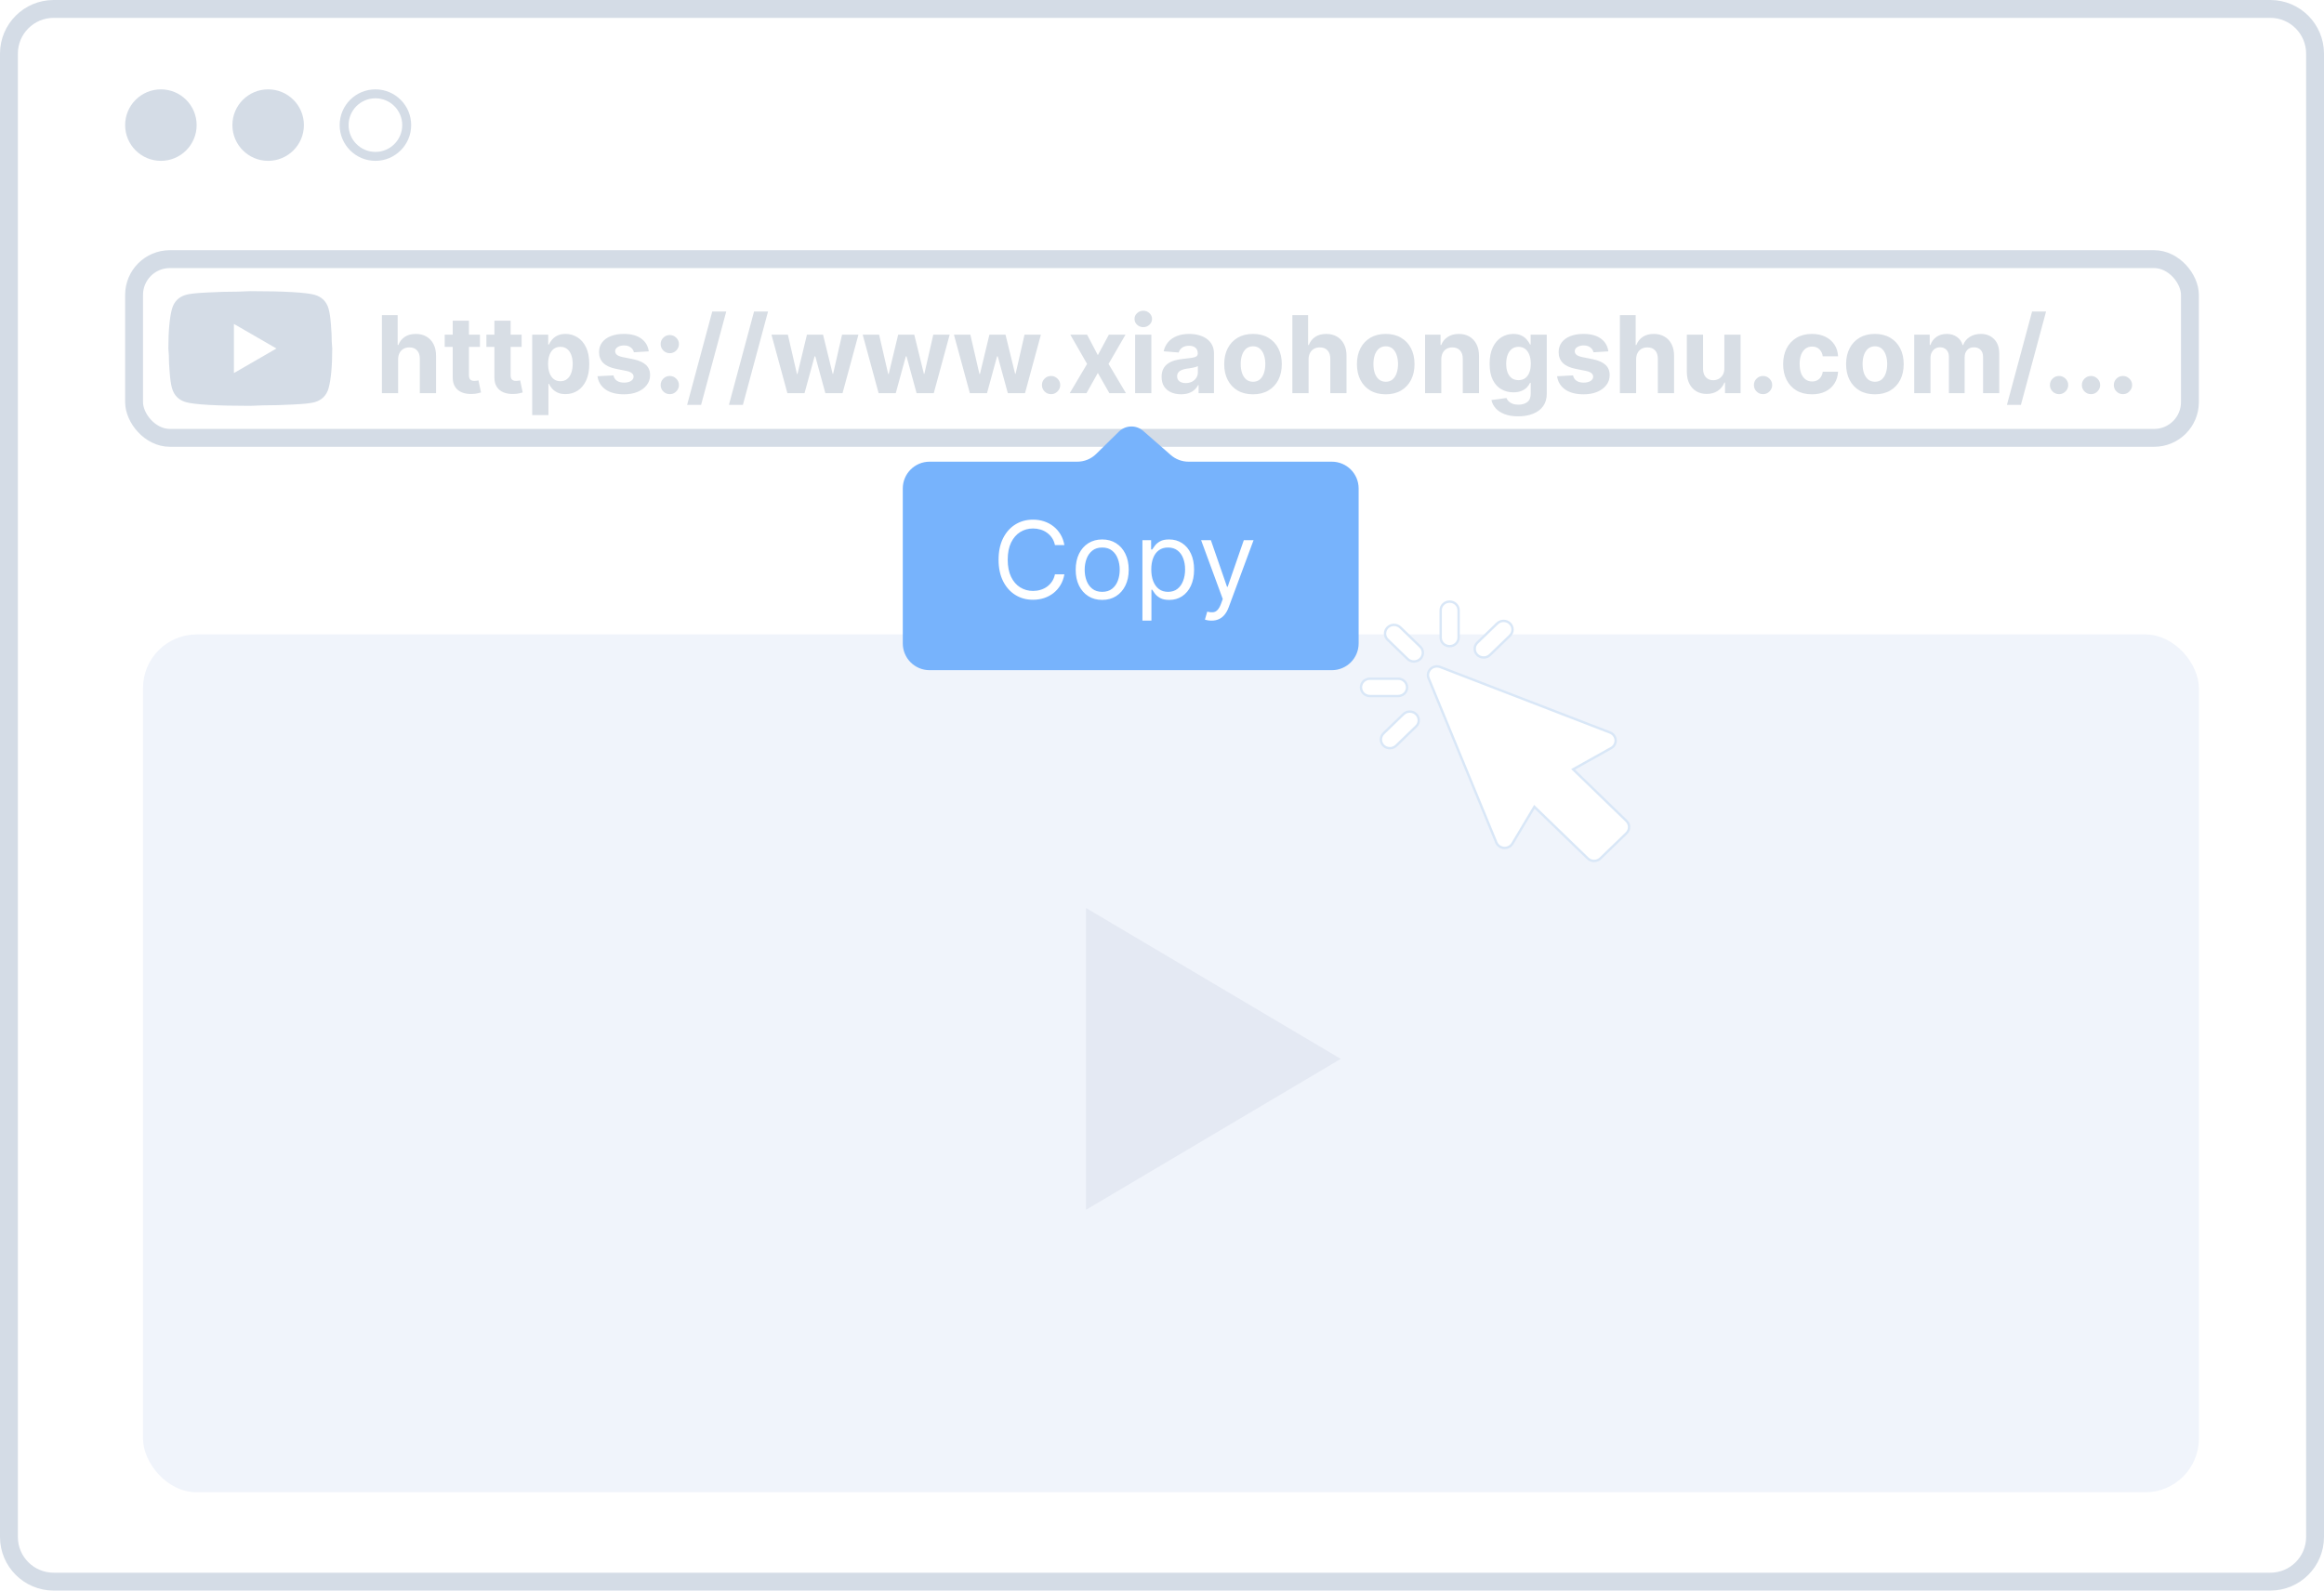 <svg width="260" height="178" viewBox="0 0 260 178" fill="none" xmlns="http://www.w3.org/2000/svg">
<g clip-path="url(#clip0_796_11128)">
<rect width="260" height="178" rx="6" fill="white"/>
<path d="M1 6C1 3.239 3.239 1 6 1H254C256.761 1 259 3.239 259 6V60.946V172C259 174.761 256.761 177 254 177H6C3.239 177 1 174.761 1 172V60.946V6Z" stroke="#D4DCE6" stroke-width="2"/>
<rect x="16" y="71" width="230" height="96" rx="6" fill="#F0F4FB"/>
<path d="M150 118.5L121.5 135.387L121.5 101.613L150 118.5Z" fill="#E4E9F3"/>
<circle cx="18" cy="14" r="4" fill="#D4DCE6"/>
<circle cx="30" cy="14" r="4" fill="#D4DCE6"/>
<circle cx="42" cy="14" r="3.5" stroke="#D4DCE6"/>
<rect x="15" y="29" width="230" height="20" rx="4" stroke="#D4DCE6" stroke-width="2"/>
<path d="M44.54 40.216V44H42.724V35.273H44.489V38.609H44.565C44.713 38.223 44.952 37.92 45.281 37.702C45.611 37.48 46.024 37.369 46.521 37.369C46.976 37.369 47.372 37.469 47.71 37.668C48.051 37.864 48.315 38.146 48.503 38.516C48.693 38.882 48.787 39.321 48.784 39.832V44H46.969V40.156C46.972 39.753 46.869 39.439 46.662 39.215C46.457 38.99 46.17 38.878 45.801 38.878C45.554 38.878 45.335 38.93 45.145 39.035C44.957 39.141 44.81 39.294 44.702 39.496C44.597 39.695 44.543 39.935 44.54 40.216ZM53.694 37.455V38.818H49.752V37.455H53.694ZM50.647 35.886H52.463V41.989C52.463 42.156 52.488 42.287 52.539 42.381C52.591 42.472 52.662 42.535 52.752 42.572C52.846 42.609 52.954 42.628 53.076 42.628C53.162 42.628 53.247 42.621 53.332 42.606C53.417 42.59 53.483 42.577 53.528 42.568L53.814 43.919C53.723 43.947 53.595 43.98 53.43 44.017C53.265 44.057 53.065 44.081 52.829 44.09C52.392 44.106 52.008 44.048 51.679 43.915C51.352 43.781 51.098 43.574 50.916 43.293C50.734 43.011 50.645 42.656 50.647 42.227V35.886ZM58.358 37.455V38.818H54.416V37.455H58.358ZM55.311 35.886H57.127V41.989C57.127 42.156 57.152 42.287 57.203 42.381C57.255 42.472 57.326 42.535 57.416 42.572C57.51 42.609 57.618 42.628 57.74 42.628C57.826 42.628 57.911 42.621 57.996 42.606C58.081 42.59 58.147 42.577 58.192 42.568L58.478 43.919C58.387 43.947 58.259 43.98 58.094 44.017C57.929 44.057 57.729 44.081 57.493 44.09C57.056 44.106 56.672 44.048 56.343 43.915C56.016 43.781 55.762 43.574 55.58 43.293C55.398 43.011 55.309 42.656 55.311 42.227V35.886ZM59.541 46.455V37.455H61.331V38.554H61.412C61.491 38.378 61.606 38.199 61.757 38.017C61.91 37.832 62.109 37.679 62.353 37.557C62.6 37.432 62.907 37.369 63.274 37.369C63.751 37.369 64.191 37.494 64.595 37.744C64.998 37.992 65.321 38.365 65.562 38.865C65.804 39.362 65.924 39.986 65.924 40.736C65.924 41.466 65.806 42.082 65.571 42.585C65.338 43.085 65.019 43.465 64.616 43.723C64.216 43.979 63.767 44.106 63.27 44.106C62.917 44.106 62.617 44.048 62.37 43.932C62.126 43.815 61.926 43.669 61.77 43.493C61.613 43.314 61.494 43.133 61.412 42.952H61.356V46.455H59.541ZM61.318 40.727C61.318 41.117 61.372 41.456 61.48 41.746C61.588 42.035 61.744 42.261 61.949 42.423C62.153 42.582 62.402 42.662 62.694 42.662C62.99 42.662 63.24 42.581 63.444 42.419C63.649 42.254 63.804 42.027 63.909 41.737C64.017 41.445 64.071 41.108 64.071 40.727C64.071 40.349 64.018 40.017 63.913 39.73C63.808 39.443 63.653 39.219 63.449 39.057C63.244 38.895 62.992 38.814 62.694 38.814C62.399 38.814 62.149 38.892 61.944 39.048C61.742 39.205 61.588 39.426 61.48 39.713C61.372 40 61.318 40.338 61.318 40.727ZM72.581 39.321L70.919 39.423C70.89 39.281 70.829 39.153 70.735 39.04C70.642 38.923 70.518 38.831 70.365 38.763C70.214 38.692 70.034 38.656 69.823 38.656C69.542 38.656 69.305 38.716 69.112 38.835C68.919 38.952 68.822 39.108 68.822 39.304C68.822 39.46 68.885 39.592 69.01 39.7C69.135 39.808 69.349 39.895 69.653 39.96L70.838 40.199C71.474 40.33 71.948 40.54 72.261 40.83C72.573 41.119 72.73 41.5 72.73 41.972C72.73 42.401 72.603 42.777 72.35 43.101C72.1 43.425 71.757 43.678 71.319 43.859C70.885 44.038 70.383 44.128 69.815 44.128C68.948 44.128 68.258 43.947 67.744 43.587C67.233 43.223 66.933 42.729 66.845 42.104L68.63 42.01C68.684 42.274 68.815 42.476 69.022 42.615C69.23 42.751 69.495 42.82 69.819 42.82C70.137 42.82 70.393 42.758 70.586 42.636C70.782 42.511 70.882 42.351 70.885 42.155C70.882 41.99 70.812 41.855 70.676 41.75C70.539 41.642 70.329 41.56 70.045 41.503L68.912 41.277C68.272 41.149 67.796 40.928 67.484 40.612C67.174 40.297 67.019 39.895 67.019 39.406C67.019 38.986 67.133 38.624 67.36 38.32C67.591 38.016 67.913 37.781 68.328 37.617C68.745 37.452 69.234 37.369 69.794 37.369C70.62 37.369 71.271 37.544 71.745 37.894C72.223 38.243 72.501 38.719 72.581 39.321ZM74.934 44.111C74.653 44.111 74.411 44.011 74.21 43.812C74.011 43.611 73.911 43.369 73.911 43.088C73.911 42.81 74.011 42.571 74.21 42.372C74.411 42.173 74.653 42.074 74.934 42.074C75.207 42.074 75.445 42.173 75.65 42.372C75.854 42.571 75.957 42.81 75.957 43.088C75.957 43.276 75.908 43.447 75.812 43.604C75.718 43.757 75.594 43.881 75.441 43.974C75.288 44.065 75.119 44.111 74.934 44.111ZM74.934 39.526C74.653 39.526 74.411 39.426 74.21 39.227C74.011 39.028 73.911 38.787 73.911 38.503C73.911 38.224 74.011 37.987 74.21 37.791C74.411 37.592 74.653 37.493 74.934 37.493C75.207 37.493 75.445 37.592 75.65 37.791C75.854 37.987 75.957 38.224 75.957 38.503C75.957 38.693 75.908 38.867 75.812 39.023C75.718 39.176 75.594 39.298 75.441 39.389C75.288 39.48 75.119 39.526 74.934 39.526ZM81.248 34.864L78.436 45.312H76.872L79.684 34.864H81.248ZM85.924 34.864L83.112 45.312H81.548L84.36 34.864H85.924ZM88.09 44L86.309 37.455H88.145L89.159 41.852H89.219L90.276 37.455H92.079L93.152 41.827H93.208L94.205 37.455H96.037L94.26 44H92.338L91.213 39.883H91.132L90.007 44H88.09ZM98.297 44L96.516 37.455H98.352L99.367 41.852H99.426L100.483 37.455H102.286L103.359 41.827H103.415L104.412 37.455H106.244L104.467 44H102.545L101.42 39.883H101.339L100.214 44H98.297ZM108.504 44L106.723 37.455H108.559L109.574 41.852H109.633L110.69 37.455H112.493L113.566 41.827H113.622L114.619 37.455H116.451L114.674 44H112.752L111.627 39.883H111.547L110.422 44H108.504ZM117.59 44.111C117.309 44.111 117.067 44.011 116.866 43.812C116.667 43.611 116.567 43.369 116.567 43.088C116.567 42.81 116.667 42.571 116.866 42.372C117.067 42.173 117.309 42.074 117.59 42.074C117.863 42.074 118.102 42.173 118.306 42.372C118.511 42.571 118.613 42.81 118.613 43.088C118.613 43.276 118.565 43.447 118.468 43.604C118.374 43.757 118.251 43.881 118.097 43.974C117.944 44.065 117.775 44.111 117.59 44.111ZM121.62 37.455L122.822 39.743L124.054 37.455H125.916L124.02 40.727L125.967 44H124.113L122.822 41.737L121.552 44H119.677L121.62 40.727L119.745 37.455H121.62ZM126.994 44V37.455H128.809V44H126.994ZM127.906 36.611C127.636 36.611 127.404 36.521 127.211 36.342C127.021 36.16 126.926 35.943 126.926 35.69C126.926 35.44 127.021 35.226 127.211 35.047C127.404 34.865 127.636 34.774 127.906 34.774C128.176 34.774 128.406 34.865 128.596 35.047C128.789 35.226 128.886 35.44 128.886 35.69C128.886 35.943 128.789 36.16 128.596 36.342C128.406 36.521 128.176 36.611 127.906 36.611ZM132.13 44.124C131.712 44.124 131.34 44.051 131.013 43.906C130.687 43.758 130.428 43.541 130.238 43.254C130.05 42.965 129.957 42.604 129.957 42.172C129.957 41.808 130.023 41.503 130.157 41.256C130.29 41.008 130.472 40.81 130.702 40.659C130.933 40.508 131.194 40.395 131.487 40.318C131.782 40.242 132.092 40.188 132.415 40.156C132.796 40.117 133.103 40.08 133.336 40.045C133.569 40.008 133.738 39.955 133.843 39.883C133.948 39.812 134.001 39.707 134.001 39.568V39.543C134.001 39.273 133.915 39.064 133.745 38.916C133.577 38.769 133.339 38.695 133.029 38.695C132.702 38.695 132.442 38.767 132.249 38.912C132.056 39.054 131.928 39.233 131.866 39.449L130.187 39.312C130.272 38.915 130.44 38.571 130.69 38.281C130.94 37.989 131.262 37.764 131.657 37.608C132.055 37.449 132.515 37.369 133.038 37.369C133.401 37.369 133.749 37.412 134.082 37.497C134.417 37.582 134.714 37.715 134.972 37.894C135.234 38.072 135.44 38.303 135.59 38.584C135.741 38.862 135.816 39.196 135.816 39.585V44H134.094V43.092H134.043C133.938 43.297 133.798 43.477 133.621 43.633C133.445 43.787 133.234 43.908 132.987 43.996C132.739 44.081 132.454 44.124 132.13 44.124ZM132.65 42.871C132.917 42.871 133.153 42.818 133.357 42.713C133.562 42.605 133.722 42.46 133.839 42.278C133.955 42.097 134.013 41.891 134.013 41.66V40.966C133.957 41.003 133.879 41.037 133.779 41.068C133.683 41.097 133.573 41.124 133.451 41.149C133.329 41.172 133.207 41.193 133.085 41.213C132.962 41.23 132.852 41.246 132.752 41.26C132.539 41.291 132.353 41.341 132.194 41.409C132.035 41.477 131.911 41.57 131.823 41.686C131.735 41.8 131.691 41.942 131.691 42.112C131.691 42.359 131.781 42.548 131.96 42.679C132.141 42.807 132.371 42.871 132.65 42.871ZM140.182 44.128C139.52 44.128 138.947 43.987 138.464 43.706C137.984 43.422 137.614 43.027 137.352 42.521C137.091 42.013 136.96 41.423 136.96 40.753C136.96 40.077 137.091 39.486 137.352 38.98C137.614 38.472 137.984 38.077 138.464 37.795C138.947 37.511 139.52 37.369 140.182 37.369C140.844 37.369 141.415 37.511 141.895 37.795C142.378 38.077 142.75 38.472 143.011 38.98C143.273 39.486 143.403 40.077 143.403 40.753C143.403 41.423 143.273 42.013 143.011 42.521C142.75 43.027 142.378 43.422 141.895 43.706C141.415 43.987 140.844 44.128 140.182 44.128ZM140.19 42.722C140.491 42.722 140.743 42.636 140.945 42.466C141.146 42.293 141.298 42.057 141.401 41.758C141.506 41.46 141.558 41.121 141.558 40.74C141.558 40.359 141.506 40.02 141.401 39.722C141.298 39.423 141.146 39.188 140.945 39.014C140.743 38.841 140.491 38.754 140.19 38.754C139.886 38.754 139.631 38.841 139.423 39.014C139.219 39.188 139.064 39.423 138.959 39.722C138.857 40.02 138.805 40.359 138.805 40.74C138.805 41.121 138.857 41.46 138.959 41.758C139.064 42.057 139.219 42.293 139.423 42.466C139.631 42.636 139.886 42.722 140.19 42.722ZM146.399 40.216V44H144.584V35.273H146.348V38.609H146.425C146.572 38.223 146.811 37.92 147.141 37.702C147.47 37.48 147.884 37.369 148.381 37.369C148.835 37.369 149.232 37.469 149.57 37.668C149.911 37.864 150.175 38.146 150.362 38.516C150.553 38.882 150.646 39.321 150.643 39.832V44H148.828V40.156C148.831 39.753 148.729 39.439 148.521 39.215C148.317 38.99 148.03 38.878 147.661 38.878C147.413 38.878 147.195 38.93 147.004 39.035C146.817 39.141 146.669 39.294 146.561 39.496C146.456 39.695 146.402 39.935 146.399 40.216ZM155.029 44.128C154.368 44.128 153.795 43.987 153.312 43.706C152.832 43.422 152.461 43.027 152.2 42.521C151.939 42.013 151.808 41.423 151.808 40.753C151.808 40.077 151.939 39.486 152.2 38.98C152.461 38.472 152.832 38.077 153.312 37.795C153.795 37.511 154.368 37.369 155.029 37.369C155.691 37.369 156.262 37.511 156.743 37.795C157.225 38.077 157.598 38.472 157.859 38.98C158.12 39.486 158.251 40.077 158.251 40.753C158.251 41.423 158.12 42.013 157.859 42.521C157.598 43.027 157.225 43.422 156.743 43.706C156.262 43.987 155.691 44.128 155.029 44.128ZM155.038 42.722C155.339 42.722 155.591 42.636 155.792 42.466C155.994 42.293 156.146 42.057 156.248 41.758C156.353 41.46 156.406 41.121 156.406 40.74C156.406 40.359 156.353 40.02 156.248 39.722C156.146 39.423 155.994 39.188 155.792 39.014C155.591 38.841 155.339 38.754 155.038 38.754C154.734 38.754 154.478 38.841 154.271 39.014C154.066 39.188 153.912 39.423 153.806 39.722C153.704 40.02 153.653 40.359 153.653 40.74C153.653 41.121 153.704 41.46 153.806 41.758C153.912 42.057 154.066 42.293 154.271 42.466C154.478 42.636 154.734 42.722 155.038 42.722ZM161.247 40.216V44H159.431V37.455H161.162V38.609H161.238C161.383 38.229 161.626 37.928 161.967 37.706C162.308 37.481 162.721 37.369 163.207 37.369C163.662 37.369 164.058 37.469 164.396 37.668C164.734 37.867 164.997 38.151 165.184 38.52C165.372 38.886 165.466 39.324 165.466 39.832V44H163.65V40.156C163.653 39.756 163.551 39.443 163.343 39.219C163.136 38.992 162.85 38.878 162.487 38.878C162.243 38.878 162.027 38.93 161.839 39.035C161.654 39.141 161.51 39.294 161.404 39.496C161.302 39.695 161.25 39.935 161.247 40.216ZM169.845 46.591C169.257 46.591 168.753 46.51 168.332 46.348C167.915 46.189 167.582 45.972 167.335 45.696C167.088 45.42 166.928 45.111 166.854 44.767L168.533 44.541C168.584 44.672 168.665 44.794 168.776 44.908C168.886 45.021 169.033 45.112 169.214 45.18C169.399 45.251 169.624 45.287 169.888 45.287C170.283 45.287 170.608 45.19 170.864 44.997C171.122 44.807 171.251 44.487 171.251 44.038V42.841H171.175C171.095 43.023 170.976 43.195 170.817 43.356C170.658 43.519 170.453 43.651 170.203 43.753C169.953 43.855 169.655 43.906 169.308 43.906C168.817 43.906 168.369 43.793 167.966 43.565C167.565 43.335 167.246 42.984 167.007 42.513C166.771 42.038 166.653 41.439 166.653 40.715C166.653 39.973 166.774 39.354 167.016 38.856C167.257 38.359 167.578 37.987 167.979 37.74C168.382 37.493 168.824 37.369 169.304 37.369C169.67 37.369 169.977 37.432 170.224 37.557C170.472 37.679 170.67 37.832 170.821 38.017C170.974 38.199 171.092 38.378 171.175 38.554H171.243V37.455H173.045V44.064C173.045 44.621 172.909 45.087 172.636 45.462C172.364 45.837 171.986 46.118 171.503 46.305C171.023 46.496 170.47 46.591 169.845 46.591ZM169.884 42.543C170.176 42.543 170.423 42.47 170.625 42.325C170.83 42.178 170.986 41.967 171.094 41.695C171.205 41.419 171.26 41.09 171.26 40.706C171.26 40.322 171.206 39.99 171.098 39.709C170.99 39.425 170.834 39.205 170.629 39.048C170.425 38.892 170.176 38.814 169.884 38.814C169.585 38.814 169.334 38.895 169.129 39.057C168.925 39.216 168.77 39.438 168.665 39.722C168.56 40.006 168.507 40.334 168.507 40.706C168.507 41.084 168.56 41.41 168.665 41.686C168.773 41.959 168.928 42.17 169.129 42.321C169.334 42.469 169.585 42.543 169.884 42.543ZM179.936 39.321L178.274 39.423C178.246 39.281 178.185 39.153 178.091 39.04C177.997 38.923 177.874 38.831 177.72 38.763C177.57 38.692 177.389 38.656 177.179 38.656C176.898 38.656 176.661 38.716 176.467 38.835C176.274 38.952 176.178 39.108 176.178 39.304C176.178 39.46 176.24 39.592 176.365 39.7C176.49 39.808 176.705 39.895 177.009 39.96L178.193 40.199C178.83 40.33 179.304 40.54 179.616 40.83C179.929 41.119 180.085 41.5 180.085 41.972C180.085 42.401 179.959 42.777 179.706 43.101C179.456 43.425 179.112 43.678 178.675 43.859C178.24 44.038 177.739 44.128 177.17 44.128C176.304 44.128 175.614 43.947 175.099 43.587C174.588 43.223 174.288 42.729 174.2 42.104L175.986 42.01C176.04 42.274 176.17 42.476 176.378 42.615C176.585 42.751 176.851 42.82 177.175 42.82C177.493 42.82 177.749 42.758 177.942 42.636C178.138 42.511 178.237 42.351 178.24 42.155C178.237 41.99 178.168 41.855 178.031 41.75C177.895 41.642 177.685 41.56 177.401 41.503L176.267 41.277C175.628 41.149 175.152 40.928 174.839 40.612C174.53 40.297 174.375 39.895 174.375 39.406C174.375 38.986 174.489 38.624 174.716 38.32C174.946 38.016 175.268 37.781 175.683 37.617C176.101 37.452 176.589 37.369 177.149 37.369C177.976 37.369 178.626 37.544 179.101 37.894C179.578 38.243 179.857 38.719 179.936 39.321ZM183.044 40.216V44H181.228V35.273H182.993V38.609H183.069C183.217 38.223 183.456 37.92 183.785 37.702C184.115 37.48 184.528 37.369 185.025 37.369C185.48 37.369 185.876 37.469 186.214 37.668C186.555 37.864 186.819 38.146 187.007 38.516C187.197 38.882 187.291 39.321 187.288 39.832V44H185.473V40.156C185.475 39.753 185.373 39.439 185.166 39.215C184.961 38.99 184.674 38.878 184.305 38.878C184.058 38.878 183.839 38.93 183.649 39.035C183.461 39.141 183.314 39.294 183.206 39.496C183.1 39.695 183.047 39.935 183.044 40.216ZM192.914 41.213V37.455H194.729V44H192.987V42.811H192.918C192.771 43.195 192.525 43.503 192.181 43.736C191.84 43.969 191.424 44.085 190.933 44.085C190.495 44.085 190.11 43.986 189.778 43.787C189.445 43.588 189.185 43.305 188.998 42.939C188.813 42.572 188.719 42.133 188.717 41.622V37.455H190.532V41.298C190.535 41.685 190.638 41.99 190.843 42.215C191.048 42.439 191.322 42.551 191.665 42.551C191.884 42.551 192.089 42.501 192.279 42.402C192.469 42.3 192.623 42.149 192.739 41.95C192.859 41.751 192.917 41.506 192.914 41.213ZM197.243 44.111C196.961 44.111 196.72 44.011 196.518 43.812C196.319 43.611 196.22 43.369 196.22 43.088C196.22 42.81 196.319 42.571 196.518 42.372C196.72 42.173 196.961 42.074 197.243 42.074C197.515 42.074 197.754 42.173 197.958 42.372C198.163 42.571 198.265 42.81 198.265 43.088C198.265 43.276 198.217 43.447 198.12 43.604C198.027 43.757 197.903 43.881 197.75 43.974C197.596 44.065 197.427 44.111 197.243 44.111ZM202.713 44.128C202.043 44.128 201.466 43.986 200.983 43.702C200.503 43.415 200.134 43.017 199.875 42.508C199.619 42 199.491 41.415 199.491 40.753C199.491 40.082 199.621 39.494 199.879 38.989C200.141 38.48 200.511 38.084 200.991 37.8C201.472 37.513 202.043 37.369 202.705 37.369C203.276 37.369 203.776 37.473 204.205 37.68C204.634 37.888 204.973 38.179 205.223 38.554C205.473 38.929 205.611 39.369 205.636 39.875H203.923C203.875 39.548 203.747 39.285 203.54 39.087C203.335 38.885 203.067 38.784 202.734 38.784C202.453 38.784 202.207 38.861 201.997 39.014C201.79 39.165 201.628 39.385 201.511 39.675C201.395 39.965 201.337 40.315 201.337 40.727C201.337 41.145 201.393 41.5 201.507 41.793C201.624 42.085 201.787 42.308 201.997 42.462C202.207 42.615 202.453 42.692 202.734 42.692C202.942 42.692 203.128 42.649 203.293 42.564C203.46 42.479 203.598 42.355 203.706 42.193C203.817 42.028 203.889 41.831 203.923 41.601H205.636C205.608 42.101 205.472 42.541 205.227 42.922C204.986 43.3 204.652 43.595 204.226 43.808C203.8 44.021 203.295 44.128 202.713 44.128ZM209.756 44.128C209.094 44.128 208.522 43.987 208.039 43.706C207.559 43.422 207.188 43.027 206.926 42.521C206.665 42.013 206.534 41.423 206.534 40.753C206.534 40.077 206.665 39.486 206.926 38.98C207.188 38.472 207.559 38.077 208.039 37.795C208.522 37.511 209.094 37.369 209.756 37.369C210.418 37.369 210.989 37.511 211.469 37.795C211.952 38.077 212.324 38.472 212.586 38.98C212.847 39.486 212.978 40.077 212.978 40.753C212.978 41.423 212.847 42.013 212.586 42.521C212.324 43.027 211.952 43.422 211.469 43.706C210.989 43.987 210.418 44.128 209.756 44.128ZM209.765 42.722C210.066 42.722 210.317 42.636 210.519 42.466C210.721 42.293 210.873 42.057 210.975 41.758C211.08 41.46 211.132 41.121 211.132 40.74C211.132 40.359 211.08 40.02 210.975 39.722C210.873 39.423 210.721 39.188 210.519 39.014C210.317 38.841 210.066 38.754 209.765 38.754C209.461 38.754 209.205 38.841 208.998 39.014C208.793 39.188 208.638 39.423 208.533 39.722C208.431 40.02 208.38 40.359 208.38 40.74C208.38 41.121 208.431 41.46 208.533 41.758C208.638 42.057 208.793 42.293 208.998 42.466C209.205 42.636 209.461 42.722 209.765 42.722ZM214.158 44V37.455H215.888V38.609H215.965C216.101 38.226 216.328 37.923 216.647 37.702C216.965 37.48 217.346 37.369 217.789 37.369C218.238 37.369 218.62 37.481 218.935 37.706C219.25 37.928 219.461 38.229 219.566 38.609H219.634C219.767 38.234 220.009 37.935 220.358 37.71C220.711 37.483 221.127 37.369 221.607 37.369C222.218 37.369 222.713 37.564 223.094 37.953C223.478 38.34 223.669 38.888 223.669 39.598V44H221.858V39.956C221.858 39.592 221.762 39.32 221.569 39.138C221.375 38.956 221.134 38.865 220.844 38.865C220.515 38.865 220.257 38.97 220.073 39.18C219.888 39.388 219.796 39.662 219.796 40.003V44H218.036V39.918C218.036 39.597 217.944 39.341 217.759 39.151C217.577 38.96 217.337 38.865 217.039 38.865C216.837 38.865 216.655 38.916 216.493 39.019C216.334 39.118 216.208 39.258 216.114 39.44C216.02 39.619 215.973 39.83 215.973 40.071V44H214.158ZM228.904 34.864L226.092 45.312H224.528L227.341 34.864H228.904ZM230.36 44.111C230.078 44.111 229.837 44.011 229.635 43.812C229.436 43.611 229.337 43.369 229.337 43.088C229.337 42.81 229.436 42.571 229.635 42.372C229.837 42.173 230.078 42.074 230.36 42.074C230.632 42.074 230.871 42.173 231.076 42.372C231.28 42.571 231.382 42.81 231.382 43.088C231.382 43.276 231.334 43.447 231.238 43.604C231.144 43.757 231.02 43.881 230.867 43.974C230.713 44.065 230.544 44.111 230.36 44.111ZM233.934 44.111C233.653 44.111 233.411 44.011 233.21 43.812C233.011 43.611 232.911 43.369 232.911 43.088C232.911 42.81 233.011 42.571 233.21 42.372C233.411 42.173 233.653 42.074 233.934 42.074C234.207 42.074 234.445 42.173 234.65 42.372C234.854 42.571 234.957 42.81 234.957 43.088C234.957 43.276 234.908 43.447 234.812 43.604C234.718 43.757 234.594 43.881 234.441 43.974C234.288 44.065 234.119 44.111 233.934 44.111ZM237.508 44.111C237.227 44.111 236.985 44.011 236.784 43.812C236.585 43.611 236.485 43.369 236.485 43.088C236.485 42.81 236.585 42.571 236.784 42.372C236.985 42.173 237.227 42.074 237.508 42.074C237.781 42.074 238.02 42.173 238.224 42.372C238.429 42.571 238.531 42.81 238.531 43.088C238.531 43.276 238.483 43.447 238.386 43.604C238.292 43.757 238.169 43.881 238.015 43.974C237.862 44.065 237.693 44.111 237.508 44.111Z" fill="#D8DEE5"/>
<path d="M26.169 41.75L30.927 39L26.169 36.25V41.75ZM36.766 34.572C36.885 35.003 36.968 35.581 37.023 36.314C37.087 37.047 37.114 37.68 37.114 38.23L37.169 39C37.169 41.008 37.023 42.483 36.766 43.428C36.537 44.252 36.005 44.784 35.18 45.013C34.749 45.133 33.961 45.215 32.751 45.27C31.559 45.334 30.468 45.362 29.46 45.362L28.003 45.417C24.162 45.417 21.769 45.27 20.825 45.013C20 44.784 19.468 44.252 19.239 43.428C19.12 42.997 19.038 42.419 18.983 41.686C18.918 40.953 18.891 40.32 18.891 39.77L18.836 39C18.836 36.992 18.983 35.517 19.239 34.572C19.468 33.748 20 33.216 20.825 32.987C21.256 32.867 22.044 32.785 23.254 32.73C24.446 32.666 25.537 32.638 26.545 32.638L28.003 32.583C31.843 32.583 34.236 32.73 35.18 32.987C36.005 33.216 36.537 33.748 36.766 34.572Z" fill="#D4DCE6"/>
<path d="M101 54.667C101 53.01 102.343 51.667 104 51.667H120.528C121.315 51.667 122.07 51.357 122.631 50.805L125.178 48.301C125.923 47.567 127.109 47.532 127.897 48.221L130.989 50.925C131.536 51.403 132.237 51.667 132.964 51.667H149C150.657 51.667 152 53.01 152 54.667V72C152 73.657 150.657 75 149 75H104C102.343 75 101 73.657 101 72V54.667Z" fill="#77B3FC"/>
<path d="M119.08 61H118.023C117.96 60.696 117.851 60.429 117.695 60.199C117.541 59.969 117.354 59.776 117.132 59.619C116.913 59.46 116.67 59.341 116.403 59.261C116.136 59.182 115.858 59.142 115.568 59.142C115.04 59.142 114.561 59.276 114.132 59.543C113.706 59.81 113.366 60.203 113.114 60.723C112.864 61.243 112.739 61.881 112.739 62.636C112.739 63.392 112.864 64.03 113.114 64.55C113.366 65.07 113.706 65.463 114.132 65.73C114.561 65.997 115.04 66.131 115.568 66.131C115.858 66.131 116.136 66.091 116.403 66.011C116.67 65.932 116.913 65.814 117.132 65.658C117.354 65.499 117.541 65.304 117.695 65.074C117.851 64.841 117.96 64.574 118.023 64.273H119.08C119 64.719 118.855 65.118 118.645 65.47C118.435 65.822 118.173 66.122 117.861 66.369C117.548 66.614 117.197 66.8 116.808 66.928C116.422 67.055 116.009 67.119 115.568 67.119C114.824 67.119 114.162 66.938 113.582 66.574C113.003 66.21 112.547 65.693 112.214 65.023C111.882 64.352 111.716 63.557 111.716 62.636C111.716 61.716 111.882 60.92 112.214 60.25C112.547 59.58 113.003 59.062 113.582 58.699C114.162 58.335 114.824 58.153 115.568 58.153C116.009 58.153 116.422 58.217 116.808 58.345C117.197 58.473 117.548 58.66 117.861 58.908C118.173 59.152 118.435 59.45 118.645 59.803C118.855 60.152 119 60.551 119.08 61ZM123.31 67.136C122.719 67.136 122.201 66.996 121.755 66.715C121.311 66.433 120.965 66.04 120.715 65.534C120.468 65.028 120.344 64.438 120.344 63.761C120.344 63.08 120.468 62.484 120.715 61.976C120.965 61.467 121.311 61.072 121.755 60.791C122.201 60.51 122.719 60.369 123.31 60.369C123.901 60.369 124.418 60.51 124.861 60.791C125.307 61.072 125.654 61.467 125.901 61.976C126.151 62.484 126.276 63.08 126.276 63.761C126.276 64.438 126.151 65.028 125.901 65.534C125.654 66.04 125.307 66.433 124.861 66.715C124.418 66.996 123.901 67.136 123.31 67.136ZM123.31 66.233C123.759 66.233 124.128 66.118 124.418 65.888C124.708 65.658 124.922 65.355 125.061 64.98C125.201 64.605 125.27 64.199 125.27 63.761C125.27 63.324 125.201 62.916 125.061 62.538C124.922 62.16 124.708 61.855 124.418 61.622C124.128 61.389 123.759 61.273 123.31 61.273C122.861 61.273 122.492 61.389 122.202 61.622C121.912 61.855 121.698 62.16 121.559 62.538C121.419 62.916 121.35 63.324 121.35 63.761C121.35 64.199 121.419 64.605 121.559 64.98C121.698 65.355 121.912 65.658 122.202 65.888C122.492 66.118 122.861 66.233 123.31 66.233ZM127.811 69.454V60.455H128.783V61.494H128.902C128.976 61.381 129.078 61.236 129.209 61.06C129.342 60.881 129.533 60.722 129.78 60.582C130.03 60.44 130.368 60.369 130.794 60.369C131.345 60.369 131.831 60.507 132.251 60.783C132.672 61.058 133 61.449 133.236 61.955C133.472 62.46 133.589 63.057 133.589 63.744C133.589 64.438 133.472 65.038 133.236 65.547C133 66.053 132.673 66.445 132.256 66.723C131.838 66.999 131.357 67.136 130.811 67.136C130.391 67.136 130.054 67.067 129.801 66.928C129.548 66.785 129.354 66.625 129.217 66.446C129.081 66.264 128.976 66.114 128.902 65.994H128.817V69.454H127.811ZM128.8 63.727C128.8 64.222 128.872 64.658 129.017 65.035C129.162 65.41 129.374 65.704 129.652 65.918C129.93 66.128 130.271 66.233 130.675 66.233C131.095 66.233 131.446 66.122 131.727 65.901C132.011 65.676 132.224 65.375 132.366 64.997C132.511 64.617 132.584 64.193 132.584 63.727C132.584 63.267 132.513 62.852 132.371 62.483C132.232 62.111 132.02 61.817 131.736 61.601C131.455 61.382 131.101 61.273 130.675 61.273C130.266 61.273 129.922 61.376 129.643 61.584C129.365 61.788 129.155 62.075 129.013 62.445C128.871 62.811 128.8 63.239 128.8 63.727ZM135.537 69.454C135.366 69.454 135.214 69.44 135.081 69.412C134.947 69.386 134.855 69.361 134.804 69.335L135.06 68.449C135.304 68.511 135.52 68.534 135.707 68.517C135.895 68.5 136.061 68.416 136.206 68.266C136.354 68.118 136.489 67.878 136.611 67.546L136.798 67.034L134.378 60.455H135.469L137.276 65.671H137.344L139.151 60.455H140.241L137.463 67.954C137.338 68.293 137.183 68.572 136.999 68.794C136.814 69.019 136.599 69.185 136.355 69.293C136.114 69.401 135.841 69.454 135.537 69.454Z" fill="white"/>
<g filter="url(#filter0_dd_796_11128)">
<path fill-rule="evenodd" clip-rule="evenodd" d="M148.92 63.035C149.474 63.035 149.923 62.6 149.923 62.064V59.014C149.923 58.478 149.474 58.044 148.92 58.044C148.366 58.044 147.917 58.478 147.917 59.014V62.064C147.917 62.6 148.366 63.035 148.92 63.035ZM141.985 60.931C142.377 60.552 143.012 60.552 143.404 60.931L145.632 63.088C146.024 63.467 146.024 64.081 145.632 64.46C145.437 64.65 145.18 64.745 144.923 64.745C144.666 64.745 144.41 64.65 144.214 64.46L141.985 62.304C141.593 61.925 141.593 61.31 141.985 60.931ZM162.733 76.814L168.703 82.59C169.095 82.969 169.095 83.583 168.703 83.962L165.79 86.781C165.602 86.963 165.347 87.065 165.081 87.065C164.815 87.065 164.559 86.963 164.371 86.781L158.401 81.005L155.941 85.126C155.749 85.448 155.384 85.635 155 85.608C154.617 85.581 154.283 85.345 154.141 85L146.566 66.624C146.417 66.264 146.505 65.852 146.788 65.578C147.072 65.304 147.497 65.219 147.869 65.363L166.862 72.692C167.219 72.83 167.463 73.153 167.491 73.524C167.519 73.895 167.325 74.248 166.992 74.434L162.733 76.814ZM144.159 67.641C144.159 67.105 143.71 66.67 143.156 66.67H140.003C139.449 66.67 139 67.105 139 67.641C139 68.177 139.449 68.611 140.003 68.611H143.156C143.71 68.611 144.159 68.177 144.159 67.641ZM141.523 72.793L143.752 70.636C144.144 70.257 144.779 70.257 145.171 70.636C145.563 71.015 145.563 71.629 145.171 72.009L142.942 74.165C142.746 74.355 142.489 74.449 142.232 74.449C141.976 74.449 141.719 74.355 141.523 74.165C141.131 73.786 141.131 73.172 141.523 72.793ZM153.435 64.014C153.239 64.203 152.982 64.298 152.725 64.298C152.469 64.298 152.212 64.203 152.016 64.014C151.624 63.635 151.624 63.02 152.016 62.641L154.245 60.484C154.637 60.106 155.272 60.106 155.664 60.484C156.056 60.864 156.056 61.478 155.664 61.857L153.435 64.014Z" fill="white"/>
<path d="M143.404 60.931L143.496 60.836L143.496 60.836L143.404 60.931ZM141.985 60.931L141.892 60.836L141.892 60.836L141.985 60.931ZM145.632 63.088L145.54 63.183L145.54 63.183L145.632 63.088ZM145.632 64.46L145.725 64.556L145.632 64.46ZM144.214 64.46L144.122 64.556L144.214 64.46ZM141.985 62.304L141.892 62.399L141.892 62.399L141.985 62.304ZM168.703 82.59L168.611 82.685L168.611 82.685L168.703 82.59ZM162.733 76.814L162.668 76.698L162.512 76.785L162.641 76.909L162.733 76.814ZM168.703 83.962L168.795 84.058L168.795 84.058L168.703 83.962ZM165.79 86.781L165.698 86.686L165.698 86.686L165.79 86.781ZM164.371 86.781L164.463 86.686L164.463 86.686L164.371 86.781ZM158.401 81.005L158.494 80.91L158.373 80.793L158.288 80.937L158.401 81.005ZM155.941 85.126L155.828 85.058L155.827 85.058L155.941 85.126ZM155 85.608L155.01 85.476L155.01 85.476L155 85.608ZM154.141 85L154.018 85.05L154.018 85.05L154.141 85ZM146.566 66.624L146.688 66.573L146.688 66.573L146.566 66.624ZM146.788 65.578L146.696 65.483L146.696 65.483L146.788 65.578ZM147.869 65.363L147.821 65.487L147.821 65.487L147.869 65.363ZM166.862 72.692L166.814 72.816L166.814 72.816L166.862 72.692ZM167.491 73.524L167.359 73.534V73.534L167.491 73.524ZM166.992 74.434L166.928 74.318L166.927 74.318L166.992 74.434ZM143.156 68.611V68.744H143.156L143.156 68.611ZM143.752 70.636L143.66 70.541L143.66 70.541L143.752 70.636ZM141.523 72.793L141.431 72.697L141.431 72.697L141.523 72.793ZM145.171 70.636L145.263 70.541L145.263 70.541L145.171 70.636ZM145.171 72.009L145.263 72.104L145.263 72.104L145.171 72.009ZM142.942 74.165L142.85 74.07L142.85 74.07L142.942 74.165ZM141.523 74.165L141.431 74.26L141.431 74.26L141.523 74.165ZM153.435 64.014L153.527 64.109L153.527 64.109L153.435 64.014ZM152.016 64.014L151.924 64.109L151.924 64.109L152.016 64.014ZM152.016 62.641L152.108 62.736L152.108 62.736L152.016 62.641ZM154.245 60.484L154.153 60.389L154.153 60.389L154.245 60.484ZM155.664 60.484L155.756 60.389L155.756 60.389L155.664 60.484ZM155.664 61.857L155.572 61.762L155.572 61.762L155.664 61.857ZM149.791 62.064C149.791 62.523 149.405 62.902 148.92 62.902V63.167C149.543 63.167 150.056 62.677 150.056 62.064H149.791ZM149.791 59.014V62.064H150.056V59.014H149.791ZM148.92 58.176C149.405 58.176 149.791 58.555 149.791 59.014H150.056C150.056 58.401 149.543 57.911 148.92 57.911V58.176ZM148.049 59.014C148.049 58.555 148.435 58.176 148.92 58.176V57.911C148.297 57.911 147.784 58.401 147.784 59.014H148.049ZM148.049 62.064V59.014H147.784V62.064H148.049ZM148.92 62.902C148.435 62.902 148.049 62.523 148.049 62.064H147.784C147.784 62.677 148.297 63.167 148.92 63.167V62.902ZM143.496 60.836C143.052 60.407 142.336 60.407 141.892 60.836L142.077 61.026C142.417 60.697 142.971 60.697 143.311 61.026L143.496 60.836ZM145.725 62.992L143.496 60.836L143.311 61.026L145.54 63.183L145.725 62.992ZM145.725 64.556C146.17 64.124 146.17 63.424 145.725 62.992L145.54 63.183C145.878 63.51 145.878 64.038 145.54 64.365L145.725 64.556ZM144.923 64.877C145.212 64.877 145.503 64.77 145.725 64.556L145.54 64.365C145.371 64.529 145.147 64.612 144.923 64.612V64.877ZM144.122 64.556C144.344 64.77 144.634 64.877 144.923 64.877V64.612C144.699 64.612 144.476 64.529 144.306 64.365L144.122 64.556ZM141.892 62.399L144.122 64.556L144.306 64.365L142.077 62.209L141.892 62.399ZM141.892 60.836C141.447 61.267 141.447 61.968 141.892 62.399L142.077 62.209C141.739 61.882 141.739 61.353 142.077 61.026L141.892 60.836ZM168.795 82.495L162.825 76.719L162.641 76.909L168.611 82.685L168.795 82.495ZM168.795 84.058C169.241 83.626 169.241 82.926 168.795 82.495L168.611 82.685C168.949 83.012 168.949 83.54 168.611 83.867L168.795 84.058ZM165.882 86.876L168.795 84.058L168.611 83.867L165.698 86.686L165.882 86.876ZM165.081 87.198C165.381 87.198 165.669 87.083 165.882 86.876L165.698 86.686C165.535 86.843 165.313 86.933 165.081 86.933V87.198ZM164.279 86.876C164.492 87.083 164.781 87.198 165.081 87.198V86.933C164.848 86.933 164.626 86.843 164.463 86.686L164.279 86.876ZM158.309 81.1L164.279 86.876L164.463 86.686L158.494 80.91L158.309 81.1ZM156.055 85.194L158.515 81.073L158.288 80.937L155.828 85.058L156.055 85.194ZM154.991 85.74C155.423 85.771 155.837 85.56 156.055 85.194L155.827 85.058C155.662 85.335 155.345 85.499 155.01 85.476L154.991 85.74ZM154.018 85.05C154.18 85.444 154.559 85.71 154.991 85.74L155.01 85.476C154.675 85.452 154.386 85.246 154.263 84.949L154.018 85.05ZM146.443 66.674L154.018 85.05L154.263 84.949L146.688 66.573L146.443 66.674ZM146.696 65.483C146.374 65.794 146.273 66.263 146.443 66.674L146.688 66.573C146.561 66.264 146.635 65.911 146.88 65.673L146.696 65.483ZM147.917 65.239C147.497 65.077 147.017 65.172 146.696 65.483L146.88 65.673C147.126 65.436 147.496 65.361 147.821 65.487L147.917 65.239ZM166.91 72.569L147.917 65.239L147.821 65.487L166.814 72.816L166.91 72.569ZM167.623 73.514C167.592 73.09 167.313 72.724 166.91 72.569L166.814 72.816C167.125 72.936 167.335 73.216 167.359 73.534L167.623 73.514ZM167.057 74.55C167.433 74.34 167.655 73.938 167.623 73.514L167.359 73.534C167.382 73.852 167.217 74.157 166.928 74.318L167.057 74.55ZM162.798 76.93L167.057 74.55L166.927 74.318L162.668 76.698L162.798 76.93ZM143.156 66.803C143.641 66.803 144.027 67.182 144.027 67.641H144.292C144.292 67.028 143.779 66.538 143.156 66.538V66.803ZM140.003 66.803H143.156V66.538H140.003V66.803ZM139.133 67.641C139.133 67.182 139.518 66.803 140.003 66.803V66.538C139.38 66.538 138.867 67.027 138.867 67.641H139.133ZM140.003 68.479C139.518 68.479 139.133 68.099 139.133 67.641H138.867C138.867 68.254 139.38 68.744 140.003 68.744V68.479ZM143.156 68.479H140.003V68.744H143.156V68.479ZM144.027 67.641C144.027 68.099 143.641 68.479 143.156 68.479L143.156 68.744C143.779 68.744 144.292 68.254 144.292 67.641H144.027ZM143.66 70.541L141.431 72.697L141.615 72.888L143.845 70.731L143.66 70.541ZM145.263 70.541C144.82 70.112 144.104 70.112 143.66 70.541L143.845 70.731C144.185 70.402 144.739 70.402 145.079 70.731L145.263 70.541ZM145.263 72.104C145.709 71.673 145.709 70.972 145.263 70.541L145.079 70.731C145.417 71.058 145.417 71.586 145.079 71.913L145.263 72.104ZM143.034 74.26L145.263 72.104L145.079 71.913L142.85 74.07L143.034 74.26ZM142.232 74.582C142.521 74.582 142.812 74.475 143.034 74.26L142.85 74.07C142.68 74.234 142.457 74.317 142.232 74.317V74.582ZM141.431 74.26C141.653 74.475 141.943 74.582 142.232 74.582V74.317C142.008 74.317 141.785 74.234 141.615 74.07L141.431 74.26ZM141.431 72.697C140.985 73.129 140.985 73.829 141.431 74.26L141.615 74.07C141.277 73.743 141.277 73.215 141.615 72.888L141.431 72.697ZM152.725 64.43C153.015 64.43 153.305 64.324 153.527 64.109L153.343 63.918C153.173 64.082 152.95 64.165 152.725 64.165V64.43ZM151.924 64.109C152.146 64.324 152.436 64.43 152.725 64.43V64.165C152.501 64.165 152.278 64.082 152.108 63.918L151.924 64.109ZM151.924 62.546C151.478 62.977 151.478 63.678 151.924 64.109L152.108 63.918C151.77 63.591 151.77 63.063 152.108 62.736L151.924 62.546ZM154.153 60.389L151.924 62.546L152.108 62.736L154.337 60.58L154.153 60.389ZM155.756 60.389C155.313 59.961 154.596 59.961 154.153 60.389L154.337 60.58C154.678 60.251 155.231 60.251 155.572 60.58L155.756 60.389ZM155.756 61.952C156.202 61.521 156.202 60.82 155.756 60.389L155.572 60.58C155.91 60.907 155.91 61.435 155.572 61.762L155.756 61.952ZM153.527 64.109L155.756 61.952L155.572 61.762L153.343 63.918L153.527 64.109Z" fill="#D9E7F7"/>
</g>
</g>
<defs>
<filter id="filter0_dd_796_11128" x="103.458" y="18.523" width="114.346" height="113.367" filterUnits="userSpaceOnUse" color-interpolation-filters="sRGB">
<feFlood flood-opacity="0" result="BackgroundImageFix"/>
<feColorMatrix in="SourceAlpha" type="matrix" values="0 0 0 0 0 0 0 0 0 0 0 0 0 0 0 0 0 0 127 0" result="hardAlpha"/>
<feOffset dx="6.63" dy="2.652"/>
<feGaussianBlur stdDeviation="21.02"/>
<feColorMatrix type="matrix" values="0 0 0 0 0 0 0 0 0 0.461 0 0 0 0 1 0 0 0 0.78 0"/>
<feBlend mode="normal" in2="BackgroundImageFix" result="effect1_dropShadow_796_11128"/>
<feColorMatrix in="SourceAlpha" type="matrix" values="0 0 0 0 0 0 0 0 0 0 0 0 0 0 0 0 0 0 127 0" result="hardAlpha"/>
<feOffset dx="6.63" dy="6.63"/>
<feGaussianBlur stdDeviation="6.63"/>
<feColorMatrix type="matrix" values="0 0 0 0 0.383 0 0 0 0 0.361 0 0 0 0 0.361 0 0 0 0.13 0"/>
<feBlend mode="normal" in2="effect1_dropShadow_796_11128" result="effect2_dropShadow_796_11128"/>
<feBlend mode="normal" in="SourceGraphic" in2="effect2_dropShadow_796_11128" result="shape"/>
</filter>
<clipPath id="clip0_796_11128">
<rect width="260" height="178" fill="white"/>
</clipPath>
</defs>
</svg>